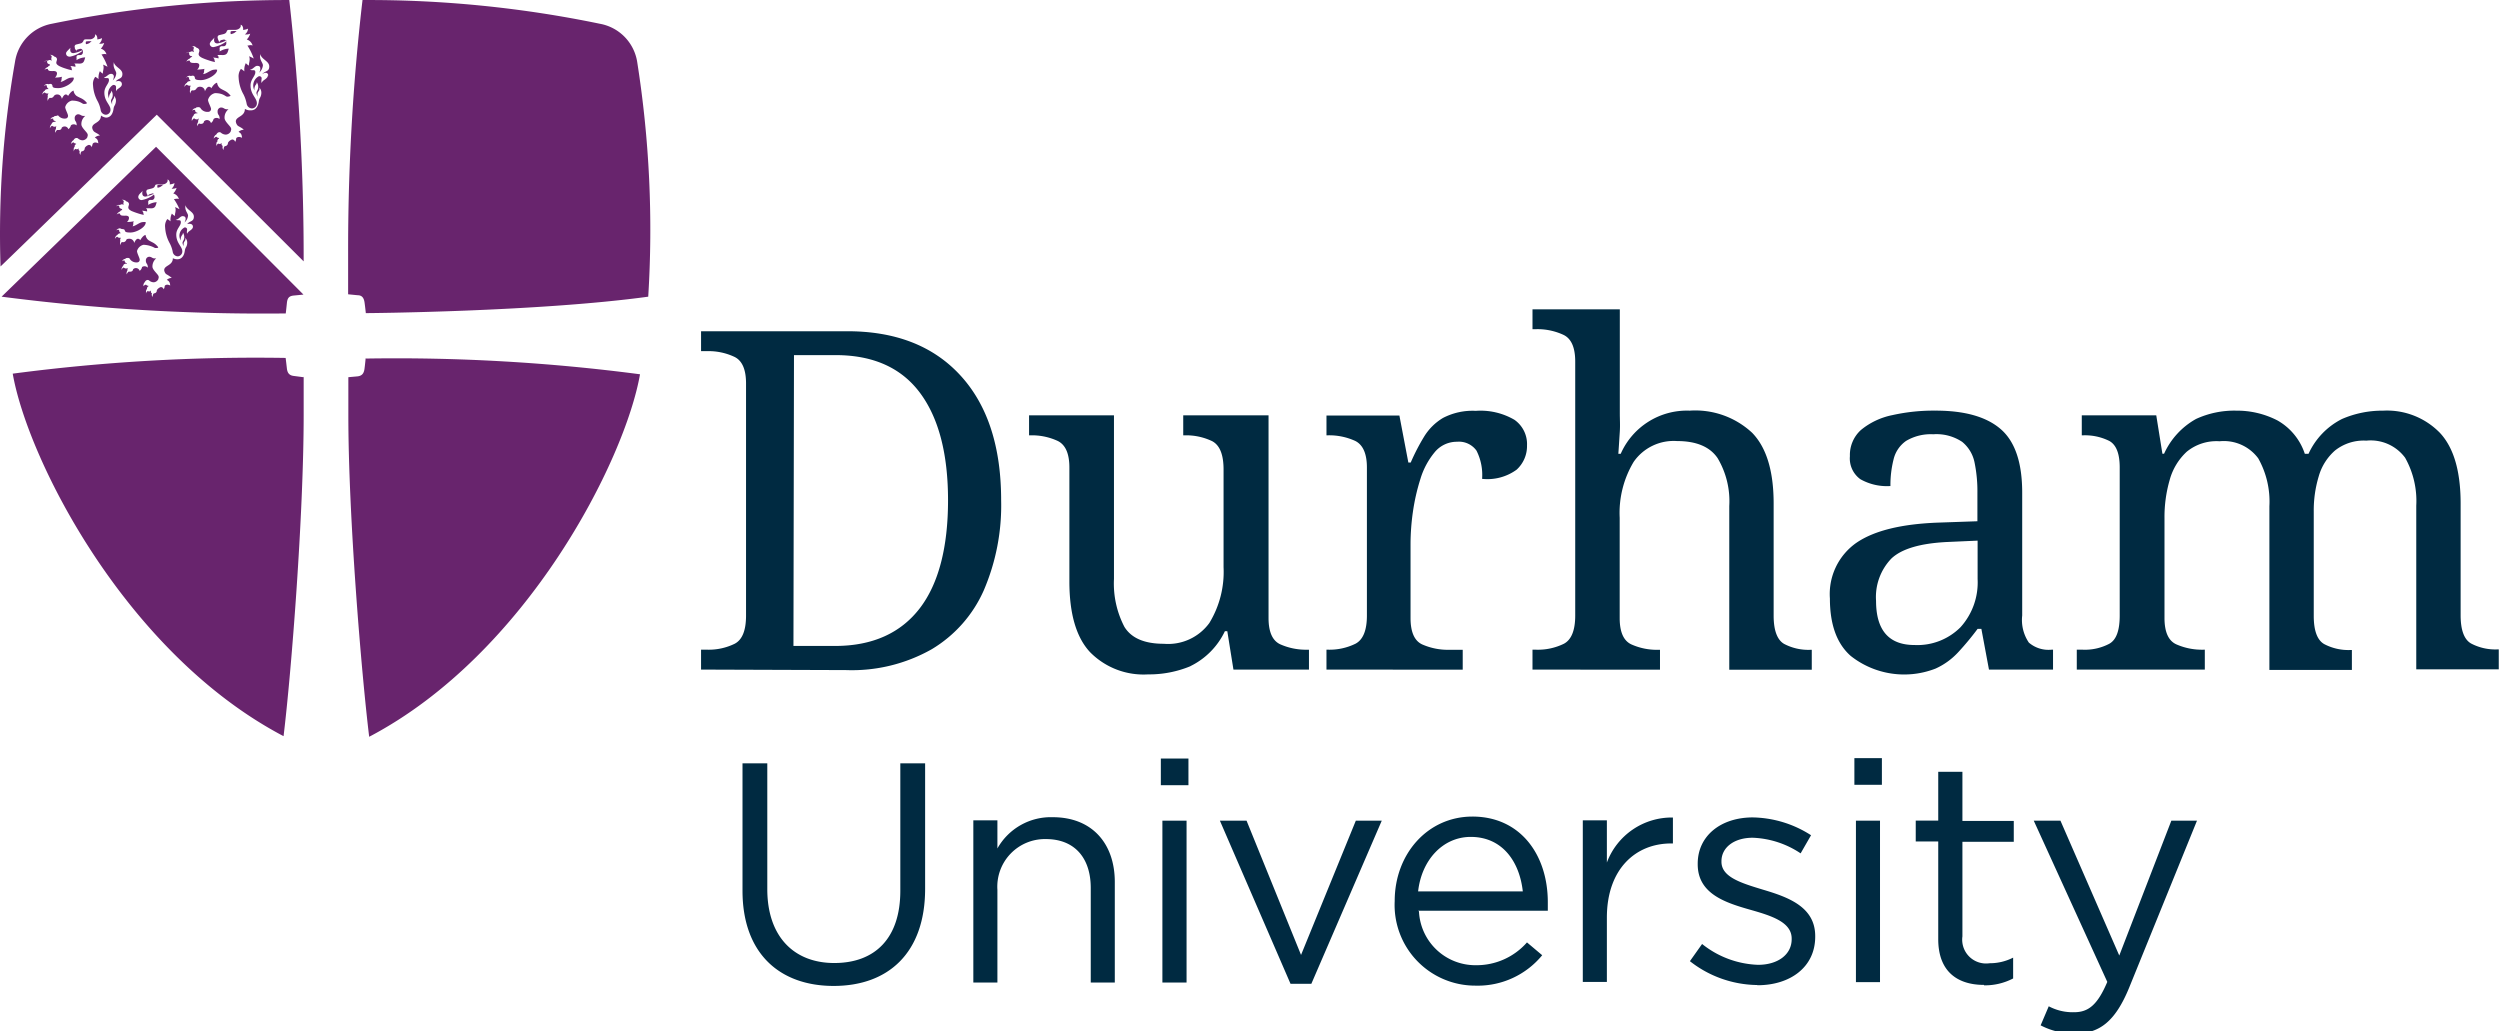 <?xml version="1.0" encoding="UTF-8"?>
<svg version="1.1" viewBox="0 0 240 99" xmlns="http://www.w3.org/2000/svg">
 <path fill="#002a41" d="m147.12 29.691v1.91h0.371a5.9 5.9 0 0 1 2.609 0.549c0.75 0.36 1.121 1.221 1.121 2.551v24.391c0 1.43-0.37 2.329-1.09 2.709a5.66 5.66 0 0 1-2.641 0.57h-0.371v1.91l12.24 0.01v-1.91h-0.139a6 6 0 0 1-2.611-0.52c-0.75-0.35-1.119-1.191-1.119-2.531v-9.619a9.53 9.53 0 0 1 1.34-5.369 4.67 4.67 0 0 1 4.17-2c1.85 0 3.151 0.549 3.891 1.639a8.08 8.08 0 0 1 1.119 4.6v15.711h7.92v-1.91h-0.129a5 5 0 0 1-2.531-0.57c-0.65-0.38-1-1.279-1-2.709v-10.76c0-3.12-0.69-5.387-2.07-6.801a8 8 0 0 0-6-2.119 6.94 6.94 0 0 0-6.609 4.139h-0.23c0.06-0.82 0.101-1.529 0.141-2.139s0-1.181 0-1.73v-10h-8.381zm-79.818 2.109v1.91h0.59a5.84 5.84 0 0 1 2.619 0.551c0.74 0.36 1.109 1.209 1.109 2.549v22.281c0 1.43-0.36 2.329-1.09 2.709a5.66 5.66 0 0 1-2.639 0.57h-0.59v1.91l13.92 0.049a15.55 15.55 0 0 0 8.219-2 12.43 12.43 0 0 0 5-5.648 20.66 20.66 0 0 0 1.67-8.65c0-5.16-1.307-9.16-3.92-12s-6.256-4.25-10.93-4.231h-13.959zm8.92 2.291h4c3.58 0 6.28 1.2 8.08 3.6 1.8 2.4 2.709 5.85 2.709 10.34s-0.899 7.999-2.709 10.359-4.511 3.621-8.131 3.621h-4l0.051-27.92zm109.58 5.33a18.07 18.07 0 0 0-4.131 0.43 6.87 6.87 0 0 0-3 1.41 3.23 3.23 0 0 0-1.08 2.529 2.46 2.46 0 0 0 1 2.211 5.17 5.17 0 0 0 2.891 0.658 10 10 0 0 1 0.299-2.549 3 3 0 0 1 1.201-1.781 4.63 4.63 0 0 1 2.609-0.639 4.44 4.44 0 0 1 2.779 0.73 3.42 3.42 0 0 1 1.191 2 13.72 13.72 0 0 1 0.27 2.889v2.731l-3.779 0.131c-3.49 0.13-6.101 0.76-7.811 1.92a6 6 0 0 0-2.57 5.369c0 2.49 0.66 4.33 2 5.51a8.28 8.28 0 0 0 8.15 1.211l0.02-0.01a6.72 6.72 0 0 0 2.141-1.551 27.2 27.2 0 0 0 1.869-2.25h0.361l0.729 3.91h6.15v-1.91h-0.141a2.9 2.9 0 0 1-2.18-0.68 3.87 3.87 0 0 1-0.639-2.6v-11.791c0-2.89-0.69-4.919-2.07-6.109s-3.47-1.77-6.26-1.77zm28.818 0a8.77 8.77 0 0 0-3.799 0.799 7.23 7.23 0 0 0-3.07 3.34h-0.16l-0.59-3.689h-7.15v1.92h0.131a5.24 5.24 0 0 1 2.51 0.539c0.67 0.37 1 1.221 1 2.551v14.211c0 1.43-0.32 2.329-1 2.709a5 5 0 0 1-2.529 0.57h-0.592v1.91h12.291v-1.91h-0.131a6.1 6.1 0 0 1-2.619-0.52c-0.75-0.35-1.121-1.191-1.121-2.531v-9.609a12.81 12.81 0 0 1 0.5-3.641 5.75 5.75 0 0 1 1.641-2.709 4.51 4.51 0 0 1 3.15-1 4.11 4.11 0 0 1 3.709 1.641 8.44 8.44 0 0 1 1.07 4.6v15.709h7.92v-1.91h-0.139a5 5 0 0 1-2.522-0.57c-0.66-0.38-1-1.279-1-2.709v-10.029a11.29 11.29 0 0 1 0.48-3.371 5.18 5.18 0 0 1 1.57-2.481 4.44 4.44 0 0 1 3-0.939 4.11 4.11 0 0 1 3.721 1.641 8.44 8.44 0 0 1 1.07 4.6v15.711h7.92v-1.91h-0.141a5 5 0 0 1-2.519-0.57c-0.66-0.38-1-1.281-1-2.711v-10.719c0-3.12-0.667-5.387-2-6.801a7.09 7.09 0 0 0-5.451-2.119 9.71 9.71 0 0 0-3.939 0.799 7 7 0 0 0-3.211 3.34h-0.359a5.74 5.74 0 0 0-2.641-3.209 8.45 8.45 0 0 0-4-0.93zm-72.949 0.02a6.15 6.15 0 0 0-3.141 0.68 5.31 5.31 0 0 0-1.818 1.801 19.78 19.78 0 0 0-1.281 2.478h-0.23l-0.859-4.51h-7v1.9h0.141a6 6 0 0 1 2.619 0.539c0.74 0.37 1.121 1.221 1.121 2.551v14.211c0 1.43-0.372 2.329-1.102 2.709a5.66 5.66 0 0 1-2.639 0.57h-0.141v1.91l13.08 0.01v-1.91h-1.279a6.13 6.13 0 0 1-2.621-0.52c-0.74-0.35-1.109-1.191-1.109-2.531v-7.148a22.26 22.26 0 0 1 0.221-3 19.72 19.72 0 0 1 0.729-3.211 7.33 7.33 0 0 1 1.371-2.561 2.74 2.74 0 0 1 2.139-1 2.07 2.07 0 0 1 1.871 0.852 5.17 5.17 0 0 1 0.539 2.709 4.76 4.76 0 0 0 3.311-0.879 3.06 3.06 0 0 0 1-2.33 2.84 2.84 0 0 0-1.209-2.461 6.45 6.45 0 0 0-3.711-0.859zm-42.881 0.43v1.92h0.141a5.9 5.9 0 0 1 2.609 0.539c0.75 0.37 1.121 1.221 1.121 2.551v10.93c0 3.127 0.667 5.397 2 6.811a7.2 7.2 0 0 0 5.561 2.119 10.33 10.33 0 0 0 4.09-0.799l-0.041 0.01a7.13 7.13 0 0 0 3.32-3.359h0.23l0.59 3.689h7.25v-1.91h-0.141a6.1 6.1 0 0 1-2.619-0.52c-0.75-0.35-1.121-1.191-1.121-2.531v-19.449h-8.19v1.92h0.141a5.78 5.78 0 0 1 2.639 0.561c0.73 0.39 1.092 1.289 1.092 2.719v9.381a9.43 9.43 0 0 1-1.361 5.35 4.9 4.9 0 0 1-4.379 2c-1.85 0-3.111-0.539-3.781-1.629a9 9 0 0 1-1-4.602v-15.699h-8.15zm91.061 12.029v3.691a6.41 6.41 0 0 1-1.639 4.619 5.84 5.84 0 0 1-4.422 1.711c-2.46 0-3.689-1.42-3.689-4.24a5.33 5.33 0 0 1 1.48-4.07c0.987-0.927 2.77-1.453 5.35-1.58l2.92-0.131zm-11.83 20.881v2.561h2.641v-2.561h-2.641zm-66.58 0.039v2.561h2.65v-2.561h-2.65zm-40.16 0.461v12.23c0 6 3.55 9.139 8.75 9.139 5.26 0 8.781-3.19 8.781-9.32v-12.049h-2.381v12.23c0 4.6-2.46 6.939-6.34 6.939s-6.43-2.55-6.43-7.09v-12.08h-2.381zm114.79 0.811v4.689h-2.16v2h2.16v9.379c0 3.16 1.901 4.391 4.391 4.391v0.041a5.85 5.85 0 0 0 2.799-0.66v-2a4.9 4.9 0 0 1-2.26 0.539 2.29 2.29 0 0 1-2.609-2.58v-9.08h4.93v-2h-4.93v-4.719h-2.32zm-44.721 4.299c-4.3 0-7.459 3.601-7.459 8.111a7.74 7.74 0 0 0 7.76 8.119 8 8 0 0 0 6.4-2.92l-1.461-1.23a6.44 6.44 0 0 1-4.9 2.189 5.42 5.42 0 0 1-5.469-5.17l-0.08-0.059h12.449v-0.811c0-4.57-2.64-8.23-7.24-8.23zm-40.279 0.061a5.88 5.88 0 0 0-5.32 3v-2.699h-2.311v15.568h2.311v-8.898a4.57 4.57 0 0 1 4.66-4.871c2.74 0 4.301 1.8 4.301 4.689v9.08h2.309v-9.648c0-3.7-2.189-6.221-5.949-6.221zm67.199 0.02c-3.07 0-5.289 1.77-5.289 4.439v0.061c0 2.86 2.699 3.701 5.139 4.391 2 0.57 3.881 1.18 3.881 2.74v0.059c0 1.5-1.361 2.461-3.221 2.461a9.09 9.09 0 0 1-5.379-2l-1.17 1.65a10.64 10.64 0 0 0 6.43 2.289l0.07 0.02c3.1 0 5.529-1.718 5.529-4.658v-0.061c0-2.8-2.58-3.731-5-4.451-2.07-0.63-4-1.2-4-2.68v-0.059c0-1.29 1.18-2.25 3-2.25a8.83 8.83 0 0 1 4.6 1.5l1-1.74a10.64 10.64 0 0 0-5.59-1.711zm-7.67 0.01a6.65 6.65 0 0 0-6.34 4.32v-4.049h-2.311v15.51h2.311v-6.17c0-4.68 2.77-7.121 6.16-7.121h0.18v-2.49zm-49.01 0.301v15.539h2.32v-15.539h-2.32zm5.519 0 6.781 15.66h2l6.76-15.66h-2.49l-5.26 12.891-5.231-12.891h-2.561zm61.061 0v15.5h2.311v-15.5h-2.311zm17.07 0 7.061 15.48c-0.93 2.19-1.802 2.91-3.182 2.91a4.89 4.89 0 0 1-2.439-0.57l-0.779 1.83a7 7 0 0 0 3.311 0.789h0.01c2.34 0 3.85-1.181 5.17-4.391l6.519-16.049h-2.461l-5 12.949-5.648-12.949h-2.561zm-54.051 1.56c3.06 0 4.69 2.398 5 5.229h-10.049c0.33-3 2.369-5.229 5.049-5.229z"/>
 <path fill="#68246d" d="m27.77 0.002a113.84 113.84 0 0 0-22.799 2.279 4.39 4.39 0 0 0-3.531 3.66 95.68 95.68 0 0 0-1.389 19.639c1.47-1.4 15-14.568 15-14.568l14.1 14.08a221.15 221.15 0 0 0-1.381-25.09zm7.031 0a207.69 207.69 0 0 0-1.381 24.359v3.891l0.91 0.09c0.44 0 0.61 0.279 0.67 0.719 0.06 0.44 0.119 1 0.119 1s16.471-0.12 27.111-1.58a103.41 103.41 0 0 0-1.06-22.539 4.42 4.42 0 0 0-3.58-3.66 109.48 109.48 0 0 0-22.789-2.279zm-11.711 2.379c0.21 0 0.29 0.36 0.24 0.49a1.31 1.31 0 0 0 0.48-0.119 0.72 0.72 0 0 1-0.301 0.549 0.89 0.89 0 0 0 0.51-0.07 1.32 1.32 0 0 1-0.33 0.561 0.84 0.84 0 0 1 0.561 0.58c-0.2-0.09-0.32 0-0.5 0a5.41 5.41 0 0 1 0.609 1.25 2.7 2.7 0 0 0-0.449-0.221c0.16 0.36-0.07 0.71 0 0.9a1 1 0 0 1-0.311-0.24 1.42 1.42 0 0 0-0.139 0.791 2.09 2.09 0 0 0-0.33-0.24 1.21 1.21 0 0 0-0.221 0.84 3.63 3.63 0 0 0 0.471 1.619 3.29 3.29 0 0 1 0.299 0.891 0.54 0.54 0 0 0 0.52 0.449 0.49 0.49 0 0 0 0.461-0.5c0-0.51-0.609-0.829-0.609-1.709 0-0.58 0.439-0.87 0.459-1.24s-0.29-0.129-0.52-0.279c0.29 0 0.461-0.371 0.721-0.361 0.26 0.01 0.269 0.14 0.279 0.25a0.84 0.84 0 0 1-0.109 0.41 1.14 1.14 0 0 0 0.359-0.709c0-0.25-0.35-0.53-0.26-1a0.56 0.56 0 0 1 0-0.1c0.11 0.54 0.869 0.679 0.869 1.209 0 0.53-0.43 0.4-0.68 0.75 0.27-0.23 0.58-0.179 0.58 0.121h-0.039c0 0.27-0.42 0.429-0.5 0.559a0.43 0.43 0 0 0-0.092 0.16c-0.06-0.18 0-0.319 0-0.449 0-0.13-0.1-0.211-0.25-0.211a1 1 0 0 0-0.439 1.371 0.76 0.76 0 0 1 0.131-0.551 0.35 0.35 0 0 0 0.09-0.25 0.86 0.86 0 0 1 0.139 0.471c0 0.36-0.259 0.429-0.139 0.699a2.16 2.16 0 0 0 0.08 0.23 1 1 0 0 1 0-0.33c0-0.09 0.16-0.25 0.17-0.32a0.4 0.4 0 0 0 0-0.221 0.71 0.71 0 0 1 0.189 0.512 1 1 0 0 1-0.15 0.5 0.9 0.9 0 0 0-0.09 0.289c-0.08 0.6-0.37 0.881-0.76 0.881a1 1 0 0 1-0.58-0.141c0 0.77-0.869 0.709-0.869 1.209a0.67 0.67 0 0 0 0.18 0.4c0.1 0.09 0.45 0.22 0.58 0.4a0.71 0.71 0 0 0-0.5 0.199c0.31 0.16 0.3 0.34 0.34 0.57-0.31-0.15-0.449-0.06-0.529 0-0.08 0.06-3.91e-4 0.231-0.15 0.391 0-0.12-0.131-0.23-0.271-0.23a0.68 0.68 0 0 0-0.408 0.32 0.3 0.3 0 0 1-0.301 0.32 0.37 0.37 0 0 0-0.1 0.369c-0.12-0.12-0.14-0.188-0.1-0.398-0.14-0.06-0.12-0.181-0.08-0.291a0.27 0.27 0 0 1-0.352 0.07 0.4 0.4 0 0 0-0.18 0.279c0-0.32 0.001-0.429 0.111-0.469a0.23 0.23 0 0 1 0.139-0.281 0.14 0.14 0 0 0 0-0.07 0.26 0.26 0 0 1-0.23-0.109c-0.1 0-0.24 0.11-0.27 0.18a0.47 0.47 0 0 1 0.25-0.4c0.12-0.24 0.35-0.279 0.48-0.139a0.74 0.74 0 0 0 0.439 0.15 0.56 0.56 0 0 0 0.4-0.211 0.52 0.52 0 0 0 0.07-0.119c0-0.09 0.12-0.201-0.07-0.441-0.19-0.24-0.519-0.549-0.529-0.809a1 1 0 0 1 0.379-0.852h-0.15c-0.27 0-0.298-0.17-0.578-0.17a0.36 0.36 0 0 0-0.32 0.381 0.52 0.52 0 0 0 0.09 0.33 0.5 0.5 0 0 1 0.09 0.4 0.42 0.42 0 0 0-0.57 0 0.63 0.63 0 0 1-0.25 0.379 0.39 0.39 0 0 0-0.67-0.15c0 0.07-0.06 0.23-0.27 0.23s-0.12 0.001-0.18-0.049a0.54 0.54 0 0 0-0.191 0.279 0.46 0.46 0 0 1 0.08-0.391c0-0.07 7.8e-5 -0.259 0.08-0.309v-0.051a0.31 0.31 0 0 1-0.439 0c-0.08 0-0.16 0.07-0.24 0.24a0.56 0.56 0 0 1 0.17-0.52c0-0.13 0.179-0.241 0.359-0.201v-0.07s-0.229 2.35e-4 -0.219-0.26a0.26 0.26 0 0 0-0.281 0.08 0.39 0.39 0 0 1 0.352-0.26c0-0.08 0.168-0.09 0.238-0.09a0.23 0.23 0 0 1 0.24 0.141 0.78 0.78 0 0 0 0.711 0.309 0.27 0.27 0 0 0 0.27-0.279c0-0.17-0.289-0.649-0.289-0.869a0.9 0.9 0 0 1 0.67-0.65c0.81 0 1 0.34 1.17 0.34s0.29-0.05 0.33-0.09c-0.38-0.47-0.62-0.461-1-0.711a0.8 0.8 0 0 1-0.301-0.539c-0.23 0.05-0.451 0.349-0.551 0.539a0.26 0.26 0 0 0-0.219-0.15c-0.18 0-0.31 0.241-0.4 0.441 0-0.23-0.189-0.441-0.449-0.441a0.38 0.38 0 0 0-0.352 0.16 0.36 0.36 0 0 1-0.398 0.182c-0.08 0-0.151 0.069-0.211 0.309-0.07-0.3 0-0.35 0-0.43a0.32 0.32 0 0 1 0.07-0.32c-0.12 0-0.29-3.126e-4 -0.34-0.07-0.05-0.07-0.171 0.002-0.291 0.182a0.51 0.51 0 0 1 0.262-0.4c0-0.11 0.198-0.16 0.318-0.16v-0.061a0.25 0.25 0 0 1-0.129-0.26c-0.1-0.12-0.211-0.05-0.301 0 0.16-0.17 0.341-0.23 0.471-0.16 0.27-0.09 0.371-5.462e-4 0.391 0.189 0.02 0.19 0.31 0.201 0.59 0.201 0.62 0 1.609-0.58 1.539-1a0.75 0.75 0 0 0-0.279 0c-0.33 0-0.75 0.42-1.07 0.42 0.16-0.18 0.06-0.37 0.15-0.5a4.5 4.5 0 0 1-0.711 0.07 0.59 0.59 0 0 0 0.201-0.391c0-0.09-0.001-0.25-0.371-0.25a0.87 0.87 0 0 1-0.209 0c-0.09 0-0.33-7.037e-4 -0.33-0.221a0.4 0.4 0 0 0-0.34 0.111 0.63 0.63 0 0 1 0.35-0.32 0.26 0.26 0 0 1 0.209-0.141 0.56 0.56 0 0 0 0-0.07c-0.13 0-0.289-0.06-0.279-0.27s-0.15-0.1-0.35 0c0.25-0.18 0.34-0.149 0.42-0.119a0.27 0.27 0 0 1 0.379 0v-0.061a0.31 0.31 0 0 1 0-0.311c0-0.15-0.069-0.189-0.209-0.219a0.56 0.56 0 0 1 0.48 0.17 0.32 0.32 0 0 1 0.26 0.26c0 0.25-0.27 0.429 0.25 0.699a4.92 4.92 0 0 0 0.629 0.24 3.82 3.82 0 0 0 0.631 0.17c-0.09-0.14-0.001-0.28-0.201-0.43a2.26 2.26 0 0 1 0.531 0.08c0-0.2-0.001-0.2-0.121-0.33h0.371c0.6 0.06 0.61-0.229 0.73-0.609a1.73 1.73 0 0 0-0.881 0.279 1 1 0 0 0 0-0.301 0.2 0.2 0 0 1 0.209-0.209h0.191c0.13 0 0.31-0.149 0.23-0.439 0-0.003-0.002-0.005-0.002-0.008a3 3 0 0 1-1.19 0.527 0.32 0.32 0 0 1-0.379-0.33c0.08-0.26 0.279-0.35 0.449-0.59-0.07 0.25-0.069 0.57 0.291 0.57a2.63 2.63 0 0 0 0.805-0.266c-0.048-0.083-0.156-0.126-0.246-0.096-0.12 0.04-0.11 3.125e-4 -0.24 0.07a0.24 0.24 0 0 0-0.148 0.221s-0.05-0.181-0.07-0.211l-0.07-0.16v-0.059a0.21 0.21 0 0 1 0.16-0.301l0.379-0.09c0.21-0.06 0.271-0.14 0.311-0.25s0.08-0.16 0.27-0.16h0.561c0.29 0 0.61-0.23 0.5-0.49zm-1.404 1.525c0.015 0.025 0.022 0.056 0.023 0.088a3 3 0 0 0 0.021-0.014v-0.09a2.63 2.63 0 0 1-0.045 0.016zm0.811-0.932a2.67 2.67 0 0 0-0.336 0.027 0.34 0.34 0 0 0 0 0.279 1.22 1.22 0 0 0 0.32-0.109c0.1-0.06 0.13-0.111 0.24-0.191a2.67 2.67 0 0 0-0.225-0.006zm-13.387 0.336c0.19 0 0.271 0.351 0.221 0.471a1.21 1.21 0 0 0 0.459-0.121 0.71 0.71 0 0 1-0.279 0.531 0.84 0.84 0 0 0 0.49-0.07 1.38 1.38 0 0 1-0.32 0.551 0.78 0.78 0 0 1 0.541 0.549c-0.2-0.09-0.31 0-0.48 0a5.09 5.09 0 0 1 0.58 1.19 4.37 4.37 0 0 0-0.43-0.209c0.15 0.35-0.07 0.689 0 0.869a0.93 0.93 0 0 1-0.301-0.24 1.46 1.46 0 0 0-0.129 0.762 2.28 2.28 0 0 0-0.311-0.221 1.1 1.1 0 0 0-0.221 0.801 3.58 3.58 0 0 0 0.451 1.559 2.93 2.93 0 0 1 0.289 0.85 0.52 0.52 0 0 0 0.5 0.432 0.47 0.47 0 0 0 0.439-0.48c0-0.48-0.59-0.791-0.59-1.641 0-0.56 0.431-0.839 0.441-1.19 0.01-0.35-0.27-0.12-0.49-0.26 0.28-0.06 0.439-0.36 0.689-0.35a0.24 0.24 0 0 1 0.27 0.238 0.75 0.75 0 0 1-0.109 0.391 1 1 0 0 0 0.34-0.68c0-0.24-0.33-0.51-0.24-1a0.3 0.3 0 0 1 0-0.09c0.1 0.51 0.83 0.64 0.83 1.15s-0.41 0.389-0.65 0.729c0.31-0.11 0.6-0.058 0.6 0.262 0 0.26-0.389 0.409-0.469 0.529-0.08 0.12-0.08 0.09-0.09 0.16v-0.43c0-0.12-0.1-0.201-0.24-0.201-0.14 0-0.76 0.501-0.43 1.31a0.74 0.74 0 0 1 0.139-0.529 0.38 0.38 0 0 0 0.08-0.24 0.78 0.78 0 0 1 0.131 0.449c0 0.34-0.251 0.42-0.131 0.67a1.52 1.52 0 0 0 0.08 0.221 1.3 1.3 0 0 1 0-0.311 2.88 2.88 0 0 1 0.17-0.311 0.37 0.37 0 0 0 0-0.209 0.66 0.66 0 0 1 0.191 0.49 1 1 0 0 1-0.15 0.48 0.79 0.79 0 0 0-0.08 0.27c-0.08 0.58-0.36 0.85-0.73 0.85a1.06 1.06 0 0 1-0.48-0.199c0 0.73-0.84 0.67-0.84 1.16a0.62 0.62 0 0 0 0.18 0.379c0.09 0.09 0.431 0.221 0.561 0.381a0.75 0.75 0 0 0-0.49 0.199c0.31 0.15 0.3 0.321 0.34 0.551-0.3-0.15-0.44-0.06-0.51 0s-0.05 0.219-0.15 0.369c0-0.12-0.13-0.221-0.25-0.221a0.64 0.64 0 0 0-0.398 0.301 0.28 0.28 0 0 1-0.291 0.311 0.38 0.38 0 0 0-0.1 0.35c-0.11-0.11-0.13-0.181-0.09-0.381-0.13-0.06-0.12-0.17-0.08-0.27a0.24 0.24 0 0 1-0.33 0.07 0.34 0.34 0 0 0-0.17 0.27c0-0.31-3.903e-4 -0.409 0.1-0.449a0.22 0.22 0 0 1 0.131-0.27 0.35 0.35 0 0 0 0-0.061 0.23 0.23 0 0 1-0.221-0.109 0.29 0.29 0 0 0-0.26 0.17 0.47 0.47 0 0 1 0.24-0.391c0.11-0.22 0.329-0.261 0.459-0.131a0.68 0.68 0 0 0 0.42 0.15 0.57 0.57 0 0 0 0.381-0.199 0.52 0.52 0 0 0 0.07-0.121c0-0.09 0.11-0.19-0.07-0.42s-0.5-0.529-0.51-0.779a1 1 0 0 1 0.369-0.82h-0.15c-0.26 0-0.279-0.16-0.549-0.16a0.35 0.35 0 0 0-0.311 0.371 0.48 0.48 0 0 0 0.09 0.309 0.57 0.57 0 0 1 0.09 0.391 0.4 0.4 0 0 0-0.549 0 0.61 0.61 0 0 1-0.24 0.359 0.38 0.38 0 0 0-0.641-0.139c0 0.07-0.06 0.219-0.27 0.219h-0.17a0.61 0.61 0 0 0-0.18 0.271 0.44 0.44 0 0 1 0.068-0.371c0-0.07 7.82e-5 -0.251 0.08-0.301a0.31 0.31 0 0 1-0.43 0c-0.07 0-0.15 0.07-0.23 0.23a0.54 0.54 0 0 1 0.172-0.41c0-0.13 0.18-0.229 0.35-0.199 0.17 0.03 0-5.47e-4 0-0.061s-0.221 0-0.201-0.25a0.32 0.32 0 0 0-0.279 0.08 0.4 0.4 0 0 1 0.34-0.25c0-0.08 0.17-0.09 0.24-0.09a0.21 0.21 0 0 1 0.18-0.039 0.76 0.76 0 0 0 0.689 0.289 0.25 0.25 0 0 0 0.25-0.27c0-0.16-0.27-0.62-0.27-0.83a0.86 0.86 0 0 1 0.641-0.621c0.78 0 0.999 0.32 1.129 0.32 0.13 0 0.28 1.559e-4 0.32-0.09-0.37-0.45-0.61-0.44-1-0.68a0.76 0.76 0 0 1-0.289-0.51c-0.21 0.05-0.421 0.34-0.531 0.52a0.24 0.24 0 0 0-0.209-0.15c-0.17 0-0.291 0.23-0.381 0.42-0.05-0.22-0.18-0.42-0.43-0.42a0.39 0.39 0 0 0-0.34 0.15 0.32 0.32 0 0 1-0.381 0.17 0.39 0.39 0 0 0-0.199 0.311c-0.07-0.29 0-0.34 0-0.42a0.29 0.29 0 0 1 0.08-0.301c-0.12 0-0.28-3.126e-4 -0.33-0.07-0.05-0.07-0.169-7.75e-5 -0.279 0.17a0.46 0.46 0 0 1 0.25-0.379c0-0.11 0.189-0.15 0.309-0.15 0.12 0 0-5.471e-4 0-0.061a0.26 0.26 0 0 1-0.119-0.26c-0.1-0.11-0.199 0-0.289 0 0.15-0.15 0.329-0.209 0.449-0.139 0.26-0.09 0.359-3.119e-4 0.379 0.18s0.29 0.189 0.57 0.189c0.59 0 1.541-0.55 1.471-1a0.68 0.68 0 0 0-0.27 0c-0.32 0-0.71 0.39-1 0.4 0.16-0.18 0.06-0.36 0.15-0.49a3.14 3.14 0 0 1-0.682 0.08 0.6 0.6 0 0 0 0.191-0.381c0-0.08-0.002-0.25-0.352-0.25a0.87 0.87 0 0 1-0.209 0c-0.08 0-0.311 7.807e-4 -0.311-0.199a0.35 0.35 0 0 0-0.33 0.1 0.61 0.61 0 0 1 0.34-0.299 0.25 0.25 0 0 1 0.191-0.141v-0.061c0-0.06-0.281-0.06-0.271-0.26s-0.14-0.1-0.33 0c0.23-0.18 0.321-0.149 0.391-0.119a0.26 0.26 0 0 1 0.371 0v-0.051a0.35 0.35 0 0 1 0-0.311c0-0.14-0.061-0.179-0.191-0.209a0.53 0.53 0 0 1 0.451 0.17 0.28 0.28 0 0 1 0.25 0.24c0 0.25-0.26 0.42 0.25 0.68a4 4 0 0 0 0.6 0.23 4.31 4.31 0 0 0 0.609 0.16c-0.09-0.13 5.463e-4 -0.27-0.189-0.41a2.09 2.09 0 0 1 0.5 0.08c0-0.2 6.247e-4 -0.2-0.109-0.32h0.35c0.58 0.06 0.589-0.23 0.699-0.59a1.65 1.65 0 0 0-0.84 0.27 0.94 0.94 0 0 0 0-0.291 0.19 0.19 0 0 1 0.199-0.199h0.182c0.12 0 0.299-0.14 0.219-0.42a0.22 0.22 0 0 0-0.26-0.18 1.83 1.83 0 0 0-0.23 0.07c-0.1 0-0.129 0.109-0.139 0.209 0-0.05-3.128e-4 -0.169-0.07-0.209a0.69 0.69 0 0 1-0.061-0.141v-0.07a0.2 0.2 0 0 1 0.16-0.279l0.359-0.09a0.39 0.39 0 0 0 0.301-0.24c0.05-0.11 0.08-0.16 0.26-0.16h0.359c0.28 0 0.59-0.231 0.49-0.471zm-0.525 0.645a2.52 2.52 0 0 0-0.324 0.025 0.3 0.3 0 0 0 0 0.26 0.86 0.86 0 0 0 0.311-0.1c0.09-0.06 0.12-0.11 0.23-0.18a2.52 2.52 0 0 0-0.217-0.006zm-1.818 0.621c-0.054 0.236-0.043 0.525 0.285 0.525a2.53 2.53 0 0 0 0.818-0.271v0.092a2.87 2.87 0 0 1-1.158 0.52c-0.27 0-0.371-0.16-0.371-0.32 0-0.154 0.23-0.32 0.426-0.545zm8.215 9.516-14.83 14.389a194.4 194.4 0 0 0 27.139 1.611h0.141s0.059-0.49 0.109-1c0.05-0.51 0.232-0.681 0.672-0.721l0.92-0.09-14.15-14.189zm1.09 3.148c0.19 0 0.269 0.341 0.219 0.461a1.21 1.21 0 0 0 0.461-0.121 0.8 0.8 0 0 1-0.279 0.531 0.88 0.88 0 0 0 0.479-0.08 1.23 1.23 0 0 1-0.318 0.539 0.79 0.79 0 0 1 0.539 0.541c-0.2-0.08-0.31 0-0.48 0a5.07 5.07 0 0 1 0.541 0.98 3.47 3.47 0 0 0-0.43-0.211c0.15 0.34-0.06 0.67 0 0.85a0.8 0.8 0 0 1-0.301-0.229 1.32 1.32 0 0 0-0.131 0.75 1.64 1.64 0 0 0-0.309-0.221 1.1 1.1 0 0 0-0.211 0.789 3.54 3.54 0 0 0 0.439 1.531 2.87 2.87 0 0 1 0.291 0.83 0.51 0.51 0 0 0 0.49 0.43 0.47 0.47 0 0 0 0.43-0.48c0-0.47-0.58-0.769-0.58-1.609 0-0.55 0.429-0.82 0.439-1.17 0.01-0.35-0.28-0.12-0.49-0.26 0.27 0 0.43-0.35 0.67-0.34 0.24 0.01 0.271 0.128 0.281 0.238a0.71 0.71 0 0 1-0.121 0.381 1 1 0 0 0 0.352-0.67c0-0.23-0.33-0.489-0.25-0.939v-0.09c0.09 0.5 0.809 0.629 0.809 1.129 0 0.5-0.409 0.391-0.639 0.711 0.26-0.07 0.549-0.02 0.549 0.26 0 0.26-0.399 0.409-0.469 0.529a0.34 0.34 0 0 0-0.09 0.15c-0.05-0.17 0-0.3 0-0.42s-0.1-0.201-0.23-0.201a0.89 0.89 0 0 0-0.381 1.262 0.69 0.69 0 0 1 0.131-0.521 0.36 0.36 0 0 0 0.08-0.24 0.86 0.86 0 0 1 0.129 0.441c0 0.34-0.249 0.41-0.139 0.67 0 0.07 0.05 0.119 0.08 0.209a1 1 0 0 1 0-0.309c0-0.08 0.148-0.241 0.158-0.301a0.44 0.44 0 0 0 0-0.199 0.65 0.65 0 0 1 0.182 0.469 0.85 0.85 0 0 1-0.15 0.48 1 1 0 0 0-0.08 0.27c-0.07 0.56-0.351 0.83-0.711 0.83a1 1 0 0 1-0.439-0.1c0 0.72-0.83 0.671-0.83 1.141a0.62 0.62 0 0 0 0.18 0.379 3.31 3.31 0 0 1 0.551 0.371 0.7 0.7 0 0 0-0.48 0.189c0.3 0.15 0.29 0.319 0.33 0.539-0.29-0.14-0.43-0.06-0.5 0s-3.91e-4 0.221-0.15 0.361c0-0.11-0.12-0.211-0.25-0.211a0.68 0.68 0 0 0-0.389 0.301 0.27 0.27 0 0 1-0.281 0.299 0.38 0.38 0 0 0-0.1 0.352c-0.11-0.11-0.13-0.181-0.09-0.381-0.13 0-0.11-0.17-0.07-0.26-0.08 0.07-0.15 0.16-0.33 0.07a0.34 0.34 0 0 0-0.17 0.26c0-0.3-3.91e-4 -0.399 0.1-0.439a0.24 0.24 0 0 1 0.131-0.271v-0.059a0.25 0.25 0 0 1-0.221-0.102c-0.1 0-0.23 0.1-0.25 0.16a0.45 0.45 0 0 1 0.121-0.398c0.11-0.23 0.319-0.271 0.449-0.141a0.7 0.7 0 0 0 0.42 0.15 0.52 0.52 0 0 0 0.371-0.201 0.38 0.38 0 0 0 0.068-0.109c0-0.09 0.112-0.19-0.068-0.42-0.18-0.23-0.49-0.52-0.5-0.76a1 1 0 0 1 0.359-0.801h-0.141c-0.26 0-0.279-0.16-0.539-0.16a0.34 0.34 0 0 0-0.311 0.361 0.5 0.5 0 0 0 0.09 0.309 0.53 0.53 0 0 1 0.09 0.381 0.41 0.41 0 0 0-0.549-0.061 0.53 0.53 0 0 1-0.23 0.361 0.37 0.37 0 0 0-0.631-0.141c0 0.07-0.06 0.219-0.26 0.219h-0.17a0.64 0.64 0 0 0-0.18 0.262 0.44 0.44 0 0 1 0.07-0.361c0-0.07 7.8e-5 -0.239 0.08-0.289a0.3 0.3 0 0 1-0.42 0c-0.08 0-0.15 0.059-0.23 0.219a0.57 0.57 0 0 1 0.17-0.398c0-0.12 0.17-0.231 0.35-0.191v-0.059s-0.219-2.35e-4 -0.209-0.24a0.27 0.27 0 0 0-0.26 0.07 0.37 0.37 0 0 1 0.328-0.24c0-0.08 0.16-0.09 0.23-0.09a0.21 0.21 0 0 1 0.221 0.139 0.75 0.75 0 0 0 0.67 0.291 0.25 0.25 0 0 0 0.25-0.26c0-0.16-0.26-0.62-0.26-0.83a0.84 0.84 0 0 1 0.619-0.6 2.4 2.4 0 0 1 1.111 0.309c0.25 0 0.279-7.8e-5 0.309-0.08-0.36-0.45-0.58-0.44-0.93-0.67a0.76 0.76 0 0 1-0.289-0.51c-0.21 0.05-0.41 0.33-0.51 0.51a0.27 0.27 0 0 0-0.211-0.139c-0.17 0-0.289 0.218-0.369 0.408a0.46 0.46 0 0 0-0.432-0.408c-0.14 0-0.3-0.001-0.34 0.139a0.32 0.32 0 0 1-0.369 0.18c-0.08 0-0.139 0.071-0.189 0.301-0.07-0.29 0-0.34 0-0.41a0.28 0.28 0 0 1 0.068-0.301c-0.11 0-0.278 0.002-0.318-0.068s-0.171-7.8e-5 -0.271 0.17a0.46 0.46 0 0 1 0.24-0.381 0.32 0.32 0 0 1 0.301-0.15v-0.049a0.26 0.26 0 0 1-0.131-0.25c-0.09-0.11-0.199 0-0.279 0 0.15-0.16 0.329-0.22 0.439-0.15s0.351-3.11e-4 0.381 0.18c0.03 0.18 0.279 0.189 0.549 0.189 0.59 0 1.521-0.55 1.451-1a0.86 0.86 0 0 0-0.26 0c-0.32 0-0.71 0.39-1 0.4 0.15-0.18-0.001-0.35 0.139-0.48a3.17 3.17 0 0 1-0.67 0.07 0.56 0.56 0 0 0 0.191-0.369c0-0.08-0.002-0.24-0.352-0.24a0.77 0.77 0 0 1-0.199 0c-0.08 0-0.311 7.81e-4 -0.311-0.199a0.33 0.33 0 0 0-0.32 0.1 0.59 0.59 0 0 1 0.33-0.301 0.21 0.21 0 0 1 0.191-0.129v-0.07c0-0.07-0.271-0.06-0.271-0.25 0-0.19-0.138-0.101-0.318-0.051 0.23-0.17 0.309-0.139 0.389-0.119a0.27 0.27 0 0 1 0.361 0 0.33 0.33 0 0 1 0-0.301c0-0.13-0.071-0.169-0.191-0.199a0.51 0.51 0 0 1 0.451 0.16 0.28 0.28 0 0 1 0.24 0.238c0 0.24-0.252 0.412 0.238 0.672a6.28 6.28 0 0 0 0.592 0.219 4.25 4.25 0 0 0 0.6 0.16c-0.08-0.13-0.001-0.27-0.191-0.4a2.08 2.08 0 0 1 0.5 0.07c0-0.19 6.25e-4 -0.191-0.109-0.311h0.35c0.56 0.06 0.57-0.22 0.68-0.58a1.66 1.66 0 0 0-0.818 0.262 1.29 1.29 0 0 0 0-0.281 0.19 0.19 0 0 1 0.199-0.199h0.18c0.12 0 0.291-0.14 0.211-0.42-0.017-0.061-0.035-0.099-0.051-0.131v0.051a2.7 2.7 0 0 1-1.141 0.51 0.31 0.31 0 0 1-0.35-0.311c0.04-0.25 0.22-0.33 0.42-0.57-0.07 0.24-0.059 0.551 0.271 0.551a2.32 2.32 0 0 0 0.221-0.053l-0.051-0.146-0.07-0.15v-0.061a0.2 0.2 0 0 1 0.15-0.279l0.359-0.09c0.2-0.06 0.259-0.13 0.299-0.24 0.04-0.11 0.07-0.15 0.25-0.15h0.471c0.28 0 0.58-0.221 0.48-0.461zm-1.889 1.578 0.018 0.053a0.22 0.22 0 0 1 0.016-0.061 2.32 2.32 0 0 1-0.033 0.008zm0.033-0.008a2.32 2.32 0 0 0 0.525-0.201c-0.052-0.073-0.103-0.039-0.18-0.018l-0.23 0.068a0.22 0.22 0 0 0-0.115 0.15zm0.525-0.201c0.006 0.009 0.013 0.019 0.02 0.031v-0.039a2.32 2.32 0 0 1-0.02 0.008zm0.787-0.869a4.53 4.53 0 0 0-0.396 0.021 0.29 0.29 0 0 0 0 0.26 0.76 0.76 0 0 0 0.299-0.1 1.81 1.81 0 0 0 0.23-0.182 4.53 4.53 0 0 0-0.133 0zm11.893 16.621a178.53 178.53 0 0 0-26.199 1.51c1.43 8.23 10.84 26.841 26 34.801 0.75-6.16 1.93-21.192 1.93-30.842v-3.68l-0.02 0.061-0.92-0.119c-0.44-0.05-0.622-0.28-0.672-0.73-0.05-0.45-0.119-1-0.119-1zm7.68 0.039s-0.049 0.55-0.109 1c-0.06 0.45-0.24 0.68-0.67 0.73l-0.881 0.08v3.68c0 9.65 1.25 24.68 2 30.84 15.16-7.96 24.56-26.569 26-34.799a179.49 179.49 0 0 0-26.27-1.51l-0.07-0.021z"/>
</svg>
